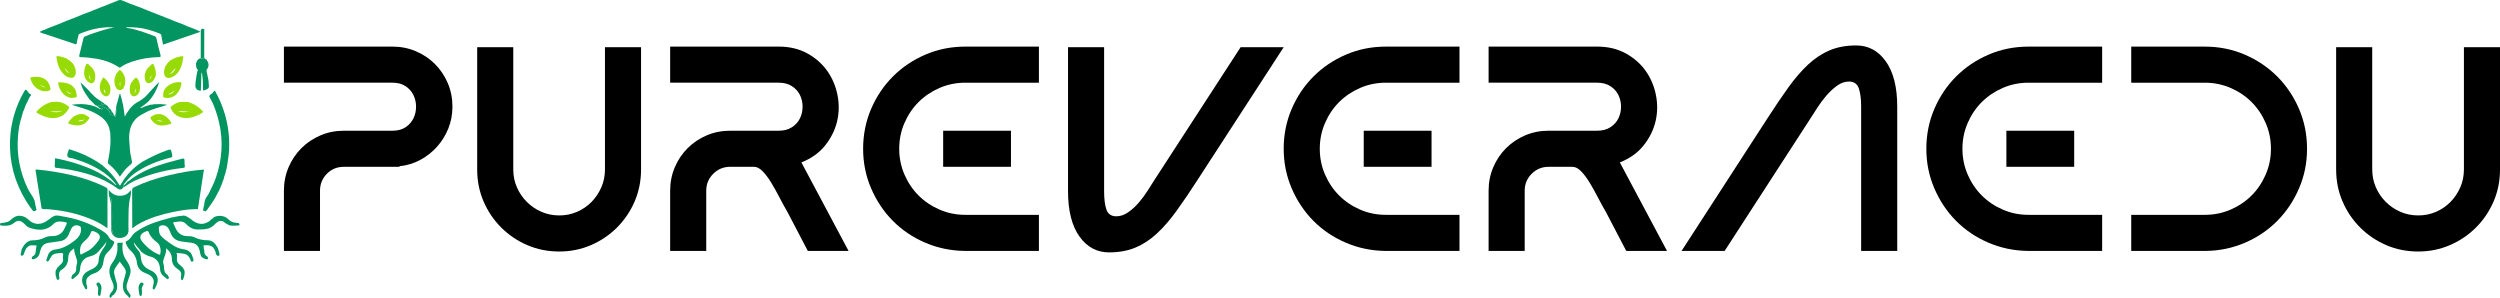 <svg xmlns="http://www.w3.org/2000/svg" id="Layer_2" data-name="Layer 2" viewBox="0 0 5440.99 648.19"><defs><style>      .cls-1 {        fill: #98db04;      }      .cls-2 {        fill: #039561;      }      .cls-3 {        fill: #093d54;      }    </style></defs><g id="Layer_1-2" data-name="Layer 1"><g><path class="cls-2" d="M458.13,478.95c1.38-2.17,4.44-2.24,5.7-4.56.34-.3.68-.6,1.01-.9,6.19-4.84,19.28-5,26.83-.24,1.93,1.21,3.9,2.5,5.46,4.12,6.19,6.44,14.1,7.82,22.47,8.07,2.75,4.37,2.43,5.05-2.8,5.45-5.29.4-10.59.44-15.88-.06-4.05-.38-6.45-4.28-10.38-4.91-5.58-6.57-13.36-6.83-19.72-.67-1.92,1.32-3.72,2.77-5.04,4.72-1.26,1.01-2.53,2.02-3.79,3.02-1.12.72-2.24,1.44-3.36,2.17-.23.07-.42.18-.59.34-1.45.21-2.76.73-3.9,1.67-8.49,2.22-17.11,2.47-25.83,2.19-7.24-.24-13.26-3.1-18.7-7.54-1.89-1.54-3.72-3.18-5.38-4.96-3.65-3.89-8.28-5.06-13.31-4.77-3.94.22-7.85,1.02-11.79,1.42-2.04.2-2.67.73-1.65,2.8,1.68,3.41,3.02,6.98,4.64,10.42,5.31,11.2,13.77,17.38,26.6,17.23,5.3-.06,10.86.45,15.61,2.92,8.95,4.65,18.45,5.93,28.28,6.06,5.9.08,10.62,2.63,14.61,6.85,2.74,2.9,4.52,6.44,6.76,9.68,1.18,5.5,4.39,10.57,3.45,16.52-5.09,2.71-6.23-1.54-8.06-4.58.64-2.38-.52-4.23-1.75-6.08-.06-1.64-.93-2.87-1.99-4.01-1.73-2.78-3.4-5.63-7.28-5.64-4.44-3.48-9.54-1.46-14.36-1.73-.94-.05-1.6.67-1.21,1.4,1.47,2.75-.02,6.08,1.82,8.71-.43,5.78.52,10.94,6.31,13.9,1.19,2.14,4.07,4.27.03,6.44-5.09-.12-9.01-2.75-12.69-5.9-2.26-4.08-2.79-8.67-3.77-13.12-2.08-9.45-7.53-15.52-17.35-16.98-6.94-1.03-13.9-1.88-20.87-2.66-12.35-1.38-21.03-7.38-25.25-19.39-1.21-3.44-2.72-6.8-4.85-9.83-3.86-5.5-10.35-7.59-16.54-5.36-2.19.79-3.87,2.16-3.9,4.57-.09,7.13.54,14.1,6.25,19.37,2.58,2.38,5.12,4.83,7.93,6.91,12.49,9.26,24.71,19.03,41.07,20.74,6.18.65,11.14,3.81,14.97,8.7,1.97,4.03,3.69,8.13,4.87,12.49.97,3.6.02,5.49-3.77,5.74-1.53-.8-1.64-2.4-2.21-3.77-2.51-6.06-5.72-11.5-12.72-13.23-5.76-1.42-11.65-1.62-17.71-2.03.9,3.8,1.19,7.3.69,10.76-.91,6.31,1.06,11.21,6.25,14.99,4.47,3.26,7.99,7.4,10.15,12.58,1.09,6.41-.34,12.43-2.9,18.24-.46,1.05-.86,2.49-2.48,2.18-1.59-.3-2.3-1.59-2.31-3.03,0-2.43.07-4.9.44-7.29.83-5.35-1.45-9.08-5.63-12.09-2.72-1.95-5.42-3.98-7.85-6.28-5.09-4.84-6.63-11.13-6.74-17.91-.15-9.43-4.77-16.38-12.47-22.45.8,7.96-2.17,14.48-4.55,21.11-1.73,4.84-2.86,9.56-.82,14.61.55,1.37.64,3,.64,4.51,0,7.08,1.17,13.59,7.79,17.77.59.37.94,1.19,1.3,1.86,1.16,2.16,2.74,4.68.45,6.66-2.29,1.98-3.66-.95-5.33-1.99-.76-.48-1.51-.99-2.26-1.49,0,0-.05.01-.05.01-.38-.37-.76-.74-1.15-1.12-5.88-4.08-8.95-9.43-9.28-16.83-.61-13.96-7.29-23.68-21.37-27.21-7.56-1.9-13.96-5.77-19.85-10.68-4.27-6.95-11.03-11.88-14.91-19.36-1.16,1.58-.3,2.43.01,3.39,2.35,7.12,8.22,11.87,12.1,17.95.8,3.37,2.15,6.72,2.32,10.12.7,14.1,7.78,23.14,20.7,28.43,6.42,2.63,11.83,7,14.74,13.71,3.42,9.73-.63,18.04-5,26.28-.48.9-1.07,1.96-2.38,1.76-1.85-.29-2.38-1.64-2.46-3.29.6-2.67,1.12-5.36,1.81-8,2.01-7.69-.38-13.77-6.57-18.55-3.43-2.65-7.37-4.28-11.37-5.79-10.38-3.9-16.79-11.38-18.03-22.26-1.27-11.16-6.2-19.83-14.43-27.14-4.76-4.22-7.64-9.78-9.85-15.77-.88-2.37-.3-3.23,1.66-4.22,4.9-2.47,8.56-6.26,11.43-10.93,4.16-6.76,10.86-10.66,17.35-14.62,19.35-11.81,40.77-18.35,62.51-24.02,1.9-.49,3.76-1.12,5.64-1.69,1.18-.2,2.37-.39,3.55-.59,2.4-.51,4.8-1.02,7.2-1.53.66-.08,1.32-.17,1.98-.25,2.2-.44,4.4-.87,6.6-1.31.23.16.42.12.57-.12,2.48,0,5,.27,7.36-.83,5.79.5,9.96,4.39,14.7,7.07.55.39,1.09.78,1.64,1.17,2.69,2.71,5.75,4.88,9.27,6.4,0,0-.01,0-.01,0,.31.2.63.4.94.6,8.69,4.1,17.26,4.1,25.7-.72,2.45-.99,4.63-2.35,6.22-4.52ZM349.61,546.7c-.01-8.03-2.18-14.67-8.11-19.31-7.69-6.02-14.52-12.58-17.89-22.04-.89-2.52-2.71-3-5.09-2.18-10.25,3.53-19.17,11.19-7.81,24.25,8.92,10.26,18.6,19.17,31.27,24.77,6.79,3,6.53,3.64,7.46-3.84.09-.76.16-1.52.17-1.64Z"></path><path class="cls-2" d="M37.62,469.85c9.74-1.16,17.92,1.86,24.95,8.73,12.32,12.04,28.02,10.35,39.25,2.19.12-.09.26-.15.39-.24,20.31-14.87,15.99-12.81,42.51-7.99,25.16,4.57,49.01,13.3,71.32,25.95,8.48,4.81,16.99,9.55,21.71,18.85,1.75,3.45,5.29,5.5,8.69,7.2,2.72,1.36,2.65,2.72,1.61,5.27-2.83,6.94-7.01,12.93-12.47,17.88-6.23,5.65-9.39,12.41-10.27,20.71-1.42,13.28-7.9,22.81-21.23,26.93-3.61,1.11-7.1,2.72-9.84,5.52-4.63,3.07-7.08,7.23-6.49,12.92.05.61.09,1.21.14,1.82-.55,3.34,1.69,6.1,1.89,9.29.12,1.86.4,3.95-1.75,4.72-2.3.82-2.71-1.54-3.39-2.83-2.5-4.72-5.51-9.15-5.89-14.87-.64-9.66,3.54-16.44,11.52-21.2,3-1.79,6.2-3.29,9.4-4.71,8.8-3.9,14.98-10.47,15.15-20.06.22-12.1,7.04-20.7,13.16-29.79,2.12-3.15,2.86-6.48,3.79-9.95-5.28,7.53-11.35,14.32-17.34,21.18-4.84,5.55-11.06,8.79-17.95,10.39-14.79,3.45-21.29,13.46-22.11,27.62-.42,7.25-3.17,12.49-9.04,16.44-1.89,1.27-3.6,2.82-5.33,4.32-.97.84-1.95,1.67-3.25,1.11-1.65-.7-1.16-2.26-1.12-3.58.09-3.39,2.04-5.8,4.62-7.51,4.43-2.94,5.85-6.96,5.67-12.07-.1-2.86.03-5.98,1.07-8.58,1.95-4.85.77-9.1-.84-13.63-2.4-6.72-4.67-13.51-4.97-21.17-7.73,4.65-12.54,11.06-12.62,19.71-.12,11.92-4.58,20.78-14.87,27-4.78,2.89-5.82,7.88-5.11,13.3.4,3.06,1.84,7.62-2.04,8.3-4.09.71-3.23-4.53-4.57-7.14-.47-.92-.63-1.99-.94-3,.33-3.88-1.02-7.9,1.01-11.62.92-1.5,1.85-3,2.77-4.49l-.06.06c.53-.2.86-.51.69-1.13.33-.35.65-.7.98-1.04,1.34-.44,2.1-1.48,2.77-2.62.31-.28.62-.56.94-.84,2.01-1.08,3.26-2.9,4.57-4.67.77-.15,1.01-.69,1.03-1.4,2.51-3.26,1.48-7,1.15-10.52-.31-3.29,2.02-7.97-.68-9.48-2.69-1.51-7.07-.12-10.69.2-5.33.47-10.46,1.48-13.62,6.53-.39.9-.78,1.8-1.17,2.7-2.68,1.24-2.55,4.32-4.11,6.32-1.1,1.4-2.03,2.77-4.04,2.06-2.2-.78-1.86-2.52-1.32-4.19,1.22-3.76,2.52-7.5,3.78-11.25,3.31-5.98,8.21-9.77,15.1-10.5,15.89-1.67,29.05-9.24,41.43-18.71,8.73-6.68,15.19-14.43,14.84-26.27-.1-3.36-1.11-5.42-4.32-6.6-6.93-2.55-12.88-.69-16.77,6.02-2.2,3.79-3.71,7.99-5.4,12.06-3.64,8.74-10.06,14.01-19.41,15.46-8.42,1.3-16.89,2.31-25.31,3.57-8.76,1.31-14.14,6.59-16.82,14.83-.66,2.03-1.29,4.08-1.68,6.17-1.16,6.07-4.15,10.72-9.9,13.34-.7.27-1.41.5-2.09.81-1.89.9-3.91,1.37-5.18-.68-1.4-2.26.15-3.89,1.85-5.29,1.37-1.13,3.18-1.71,4.08-3.4,2.15-1.74,1.75-4.29,2.09-6.61.64-4.27,1.29-8.54,1.93-12.81.13-.6-.09-.79-.67-.58-6.51-.13-13.37-2.19-18.86,3.37-.25.1-.41.28-.48.53-1.78,1.23-2.99,2.88-3.59,4.96-.8.57-1.04,1.4-1.08,2.32-.9.91-1.12,2.09-1.34,3.28-1.38,2.51-1.47,5.7-4.02,7.6-.95,0-1.9,0-2.84,0-.24-.22-.52-.32-.84-.32-1.84-2.44-.12-4.84.12-7.25.16-1.58,1.34-3.02.69-4.72,2.41-5.36,5.11-10.44,9.52-14.59,4.22-3.97,8.97-6.48,14.68-6.43,9.49.1,18.37-1.77,26.86-6.13,4.8-2.46,10.26-3.05,15.6-3.01,12.95.09,22.2-5.41,27.54-17.31,1.74-3.87,3.95-7.53,4.94-11.74-5.1-2.2-10.41-2.64-15.74-2.76-5.2-.12-9.77,1.4-13.59,5.3-15.46,15.8-33.67,14.6-52.57,8.06-4.42-1.53-7.6-5.02-10.84-8.24-8.49-8.45-14.53-8.76-23.79-1.13-7.87,6.15-17.02,5.41-26.14,4.83-2.98-.19-3.27-2.15-2.86-4.52,4.01-1.86,8.62-.93,12.66-2.67,4.49-.31,7.98-2.83,11.02-5.7,4.03-3.81,8.55-6.55,13.79-8.18ZM174.13,546.19c0-.61-.04.16,0,.92.51,7.91.63,7.97,7.4,4.17,1.86-1.04,3.75-2.06,5.69-2.95,11.8-5.42,20.07-14.82,27.41-25.02,4.8-6.67,3.11-12.75-3.96-16.98-2.2-1.32-4.67-2.23-7.08-3.15-2.63-1-4.66-.58-5.68,2.53-2.61,7.95-7.73,14.01-14.2,19.22-6.23,5.03-9.72,11.66-9.58,21.26Z"></path><path class="cls-2" d="M241.24,637.41c6.84-6.36,7.54-13.76,4.04-22.08-2.18-5.19-4.67-10.27-6.04-15.78-2.24-8.99-1.39-17.53,3.71-25.45.5-.77.95-1.57,1.51-2.29,9.16-11.82,12.38-25.27,10.85-39.95-.28-2.7.02-3.84,3.14-3.52,2.8.29,5.69-.19,8.7-.33-1.75,13.99-.5,27.3,8.24,39.07,2.08,2.8,3.72,5.94,5.32,9.05,3.88,7.52,4.72,15.26,1.69,23.38-2.23,5.98-4.19,12.07-6.05,18.18-1.94,6.37-1,12.29,3.2,17.65,1.67,2.13,2.97,4.55,4.45,6.84,0,1.06.11,2.15-.05,3.19-.16,1.06-.61,2.19-1.7,2.55-1.35.45-1.71-.89-2.34-1.67-.58-.71-1.02-1.59-1.72-2.13-12.74-9.76-11.96-22.59-8.27-36.1,1-3.67,1.91-7.39,3.11-10.99,1.69-5.05.84-9.6-2.22-13.83-3.21-4.43-6.44-8.84-10.09-13.85-3.98,5.9-8.58,10.89-11.39,17.11-1.43,3.17-1.33,6.55-.52,9.88,1.08,4.44,1.95,8.96,3.45,13.26,4.08,11.66,4.51,22.61-4.98,32.1l-.11.08c-2.08.52-3.18,2.28-4.15,3.84-2.39,3.83-3.78,3.17-4.85-.73.14-2.62,1.45-4.79,2.69-6.98.25-.08.37-.25.37-.51Z"></path><path class="cls-2" d="M213.18,637.9c.17-2.59.36-5.17.5-7.76.17-3.09-.05-6-2.4-8.49-1.71-1.81-2.42-3.98.12-5.88,2.53-1.88,4.43-1.06,6.17,1.27,2.91,3.91,3.76,8.23,3,12.96-.51,3.16-1,6.32-1.54,9.47-.32,1.85.07,4.46-2.71,4.49-2.93.03-2.85-2.65-3.22-4.71-.08-.44-.01-.91-.01-1.37.03,0,.06,0,.09,0Z"></path><path class="cls-2" d="M307.45,643.73c-2.12.72-3.73.26-3.97-2.18-.52-5.29-2.16-10.43-1.93-15.81.15-3.48,1.43-6.44,3.51-9.19,1.84-2.43,3.69-2.02,5.89-.6,2.39,1.54,1.82,3.24.44,4.96-2.67,3.33-3.25,7.09-2.52,11.17-.54,3.88,1.28,8.04-1.43,11.65Z"></path><path class="cls-2" d="M255.69,144.47c-.3-.19-.6-.38-.91-.57-18.56-11.34-39.11-16.04-60.45-18.13,0,0,.1.04.1.04-.22-.5-.57-.53-1.01-.31-1.24-.1-2.49-.19-3.73-.29-4.42-.28-8.83-.76-13.25-.77-3.58,0-4.71-.97-3.72-4.74,3.21-12.24,6.17-24.55,9.06-36.88.51-2.16,1.84-2.92,3.56-3.65,11.95-5.03,24.26-9.04,36.61-12.92,8.8-2.77,17.77-4.84,26.8-6.68-26.36-1.73-51.27,3.98-75.4,14-2.15.89-2.5,2.38-2.89,4.18-1.12,5.21-2.54,10.37-3.33,15.63-.51,3.41-1.71,3.26-4.45,2.33-20.35-6.89-40.78-13.52-61.11-20.46-4.96-1.69-10.23-2.69-14.86-5.47,1.16-2.19,3.84-1.55,4.98-3.31,0,0-.03.03-.03.03,4.84-1.16,9.26-3.34,13.69-5.51.29-.08.57-.17.86-.25,13.93-4.94,27.53-10.73,41.15-16.44,0,0,.08-.02.08-.02.34-.1.68-.19,1.02-.29.3-.17.6-.33.9-.5,10.01-3.53,19.93-7.33,29.56-11.82.27.11.48.04.64-.2,14.03-4.97,27.82-10.58,41.54-16.34.51-.13,1.03-.27,1.54-.4,11.95-4.77,23.91-9.54,35.86-14.3,0,0-.04.02-.04.02,1.18-.15,2.37-.29,3.55-.44.86.15,1.72.3,2.57.45,12.11,5.3,24.45,10.04,36.92,14.42.23.23.49.29.8.19,7.01,2.86,14,5.79,21.05,8.57,14.4,5.7,28.83,11.32,43.24,16.97.16.24.38.31.65.19,10.6,4.7,21.45,8.8,32.36,12.73.26.16.51.32.77.48,11.51,5.51,24.12,8.52,36.08,15.18-27.74,9.52-54.49,18.69-81.57,27.98-1.31-6.91-2.71-13.32-3.67-19.79-.34-2.32-1.2-3.24-3.3-4.14-8.29-3.53-16.81-6.28-25.47-8.73-15.61-4.42-31.53-5.39-47.69-5.31.18,1.14.64,1.43,1.31,1.52,21.01,2.86,40.57,10.56,60.25,17.91,2.33.87,3.53,2.15,4.12,4.77,2.76,12.17,5.62,24.34,8.93,36.37,1.14,4.13-.24,4.37-3.63,4.5-18.49.69-36.76,2.84-54.39,8.85-2.95.5-5.76,1.41-8.39,2.85-.3-.11-.54-.03-.7.24-7.35,2.55-14.3,5.84-20.4,10.75-.85.04-1.69.07-2.54.11-.69-.96-1.59-1.63-2.73-1.96l-.93-.62Z"></path><path class="cls-2" d="M79.65,368.9c26.28,2.45,52.3,6.55,77.94,12.76,25.38,6.14,50.02,14.46,73.36,26.36,1.75.89,3.02,1.6,3.01,3.91-.07,28.05-.04,56.11-.04,84.84-8.42-5.68-16.42-10.86-25.07-14.94-28.26-13.34-58.02-21.26-88.99-24.92-8.34-.99-16.69-1.98-25.09-1.77-3.13.08-4.18-1.13-4.62-4-2.5-16.13-5.14-32.24-7.71-48.36-1.42-8.89-2.83-17.78-4.17-26.68-.36-2.37-1.22-4.73-.52-7.18.63,0,1.27-.01,1.9-.02Z"></path><path class="cls-2" d="M421.66,455.26c-15.46.42-30.61,3.2-45.7,6.27-24,4.89-47.32,11.92-69.2,23.13-6.5,3.33-12.68,7.22-18.41,11.85-1.28-1-.52-2.3-.53-3.38-.08-26.42,0-52.84-.25-79.26-.03-3.59,1.34-5.07,4.24-6.46,23.62-11.28,48.34-19.38,73.73-25.5,25.65-6.18,51.56-10.96,77.94-12.82,0,0-.02-.02-.02-.02.11.56.22,1.13.34,1.69-.04.33-.08.65-.12.98-.22.72-.55,1.43-.66,2.17-4.12,27.04-8.22,54.08-12.33,81.11l.04-.04c-.58.05-1.17.1-1.75.15-2.44.04-4.88.08-7.32.12Z"></path><path class="cls-2" d="M310.76,214.92c.32-.23.65-.47.97-.7,5.74-4.1,10.18-9.49,14.72-14.79,0,0-.03.03-.03.03,4.85-5.24,9.71-10.49,14.56-15.73,0,0,0,0,0,0,1.68-1.57,3.37-3.15,5.68-5.3-5.05,16.16-12.27,30.05-23.12,41.94-5.61,5.28-11.86,9.76-19.07,14.78,5.11-.2,8.41-2.29,11.86-3.92,2.1-.63,4.2-1.27,6.3-1.9,1.87-.52,3.75-1.04,5.62-1.55,1.84-.1,3.74.22,5.45-.8,8.24-.32,16.48-.92,24.69.37.92.08,1.83.15,2.75.23.81.09,1.63.18,2.44.27-5.02,2.58-10.53,3.74-15.87,5.36-12.52,3.8-25.08,7.43-36.28,14.51,0,0,.03-.03.03-.03-7.98,4-15.31,8.79-20.2,16.55,0,0,.03-.03.03-.03-.58.68-1.26,1.3-1.72,2.05-9.94,16.14-9.13,33.83-7.39,51.65.09,1.11.17,2.21.26,3.32.47,9.34,2,18.51,4.25,27.57.11.6.21,1.19.32,1.79,1.08,3.57-.56,5.79-3.34,7.9-3.01,2.29-5.64,5.09-8.38,7.73-5.58,5.37-9.65,12-14.4,18.22-6.62-10.67-14.61-19.6-24.07-27.16-1.97-1.57-2.56-2.99-2.07-5.36,1.14-5.51,2.26-11.04,3.06-16.61,1.8-12.65,3.5-25.33,2.4-38.17-.05-1.13-.1-2.27-.14-3.4.3-3.88-.47-7.6-1.69-11.25.16-.26.12-.49-.13-.67-.51-4.14-2.12-7.88-4.09-11.5-6.97-12.88-18.86-19.89-31.34-26.12-14.62-7.29-30.63-10.61-45.95-15.91.25-.21.49-.42.74-.63,3.17-.27,6.35-.55,9.52-.82,13.49-1.14,26.64.48,39.48,4.75,4.62,1.59,8.33,5.13,13.24,6.08,1.55,1.76,2.28.14,3.09-.8.42-.48.44-1.23-.24-1.49-1.5-.56-2.94-.57-3.87,1.08-2.23-1.48-4.48-2.92-6.26-4.97,1.48-3.38,4.44-3.31,6.63-1.71,4.91,3.59,11.97,3.71,15.37,9.66.31.55,1.27.82,1.98,1.03,1.48.43,1.6,1.52,1.74,2.81q.89,8.4,8.99,7.38c.3-.04.61,0,.91,0,.36.37.72.74,1.08,1.11.07,1-.12,2.19,1.32,2.38.99.13,1.73-.46,2.04-1.33.48-1.34.55-2.64-1.28-3.08.05-.61.1-1.21.14-1.82,3-3.47.83-7.56,1.35-11.32-.01-1.12-.03-2.24-.04-3.36.1-.81.2-1.62.31-2.43,2.45-8.94,4.89-17.88,7.34-26.82.33.07.66.14.99.21.24.51.48,1.02.72,1.54.12.68.24,1.36.37,2.04,1.06,3.65,2.13,7.31,3.19,10.96-.12.29-.07.54.14.77.1,2.35.66,4.59,1.65,6.72.08.51.16,1.02.24,1.53,1.32,8.7,2.88,17.37,3.82,26.22,3.21-6.88,8-12.57,11.99-18.75.23-.25.47-.49.7-.74.72-.71,1.44-1.42,2.17-2.13.25-.05.39-.21.41-.47,1.31-1.31,2.62-2.62,3.92-3.93l-.19-.16s.17.18.17.18c2.02-.95,3.77-2.26,5.26-3.92.36-.2.72-.4,1.08-.59,4.72-2.59,9.52-5.06,13.68-8.54Z"></path><path class="cls-2" d="M310.74,351.63c16.5-9.26,33.44-17.54,51.29-23.92,10.05-3.59,10.01-3.72,12.17,6.84,1.51,7.37,1.49,7.31-5.49,9.11-25.25,6.54-49.27,16.06-71.12,30.48-8.54,5.63-16.29,12.29-22.7,20.36-2.14,3.13-5.6,5.37-6.36,9.43.33.92.66,1.84.99,2.75-4.85,6.69-8.46,7.52-15.18,2.6-34.41-25.18-74.21-35.49-115.38-42.09-1.34-.21-2.73-.12-4.1-.17-3.9-.58-7.79-1.54-11.69-1.63-3.67-.08-4.25-1.65-4.02-4.78.37-4.86.4-9.74.58-14.61.39-.6.78-1.2,1.17-1.8.56.23,1.09.56,1.67.67,23.35,4.55,46.17,11.01,68.25,19.88,11.45,4.6,22.56,9.98,33.09,16.47,10.31,6.36,19.9,13.67,28.79,22.15.39-1.42-.3-2.06-.85-2.79-6.59-8.65-14.26-16.22-22.96-22.72-21.19-15.83-45.26-25.52-70.34-33.17-4.06-1.24-10.28-.27-11.7-4.84-1.31-4.21,1.31-9.17,2.74-13.67.14-.43.44-.8.67-1.19.53,0,1.06.01,1.59.02,6.42,2.23,12.91,4.29,19.25,6.73,18.63,7.17,36.17,16.4,52.25,28.29l.25-.19s-.27.16-.27.16c.52.55.97,1.17,1.55,1.63,13.75,11.09,25.02,24.29,33.94,39.52.64,1.09,1.17,2.56,2.67,2.66,1.04-1.78,2.02-3.49,3.03-5.18,8.46-14.1,19.16-26.28,31.76-36.82l-.21-.17s.19.2.19.2c1.12-.36,1.94-1.11,2.55-2.09h-.01c1.49-.56,2.77-1.42,3.75-2.69,0,0-.04.03-.04.03.35-.3.7-.6,1.05-.9,0,0-.06.06-.06.06,1.18-.22,2.13-.83,2.86-1.78l-.2-.15s.18.18.18.18c.97-.65,1.93-1.3,2.9-1.95.5-.31,1.01-.63,1.51-.94Z"></path><path class="cls-2" d="M77.01,445.94c.61,2.82,1.27,5.62,1.79,8.45.24,1.3,1.79,3.29-.69,3.71-2.19.37-4.31,3.4-6.86.09-5.12-6.67-9.97-13.52-14.38-20.66-25.03-40.48-36.77-84.57-35.01-132.09,1.43-38.37,11.99-74.19,31.35-107.42,2.1-3.61,3.37-3.68,5.74-.37,2.29,3.19,4.76,6.34,8.38,8.24.1.48.19.96.29,1.44-3.41,3.79-5.51,8.33-7.44,12.97-.3.62-.6,1.23-.91,1.85-2.52,4-4.21,8.37-5.66,12.84-.25.74-.51,1.48-.76,2.22-2.48,4.84-4.03,9.99-5.2,15.27-.22.2-.28.44-.17.72-4.85,14.16-7.23,28.81-8.38,43.68-3.11,40.11,4.18,78.16,21.78,114.43,5.3,10.93,14.81,19.89,15.81,32.87.1.58.21,1.16.31,1.74Z"></path><path class="cls-2" d="M488.99,381.79c-.73,1.88-1.62,3.73-1.47,5.83-.87.89-.94,2.08-1.16,3.21-.24.75-.47,1.51-.71,2.26-.97,1.27-1.44,2.72-1.62,4.28,0,0-.01.04-.01.04-.86,2.12-1.72,4.25-2.58,6.37-3.16,8.55-7.62,16.47-11.92,24.47-1.07,1.89-2.14,3.77-3.21,5.66-.6.93-1.19,1.86-1.79,2.79-2.03,3.1-4.07,6.2-6.1,9.29l-.04.08c-1.57,1.56-2.85,3.32-3.83,5.31,0,0,.03-.03.03-.03-1.03.64-1.59,1.6-1.9,2.74,0,0,.05-.05.05-.05-.27.36-.55.71-.82,1.07-.29.38-.57.75-.86,1.13-1,1.13-1.99,2.26-2.99,3.4-.28-.04-.52.03-.74.22-1.27-.18-2.25-1.38-3.67-1.01-.49-.06-.98-.12-1.47-.18-.81-2.48,1.03-4.71.68-7.15,1.2-2.34,1.32-4.93,1.68-7.45.78-5.53,1.58-10.89,5.22-15.62,3.77-4.91,6.51-10.55,9-16.26,9.09-17.09,15.03-35.27,19-54.16,8.71-41.48,4.65-81.91-9.89-121.49-.21-.57-.52-1.09-.79-1.64-2.42-7.71-6.21-14.8-10.06-21.84-1.67-3.05-2.11-5.37,1.21-7.36,0,0,.08-.04.08-.04,2.58-1.41,5.04-3.33,6.28-5.79,2.17-4.31,3.27-2.04,4.58.27,7.22,12.77,12.96,26.18,17.6,40.1,10.62,31.86,14.31,64.49,10.83,97.86-1.06,10.12-3.06,20.14-4.63,30.2-1.24,2.13-1.59,4.5-1.88,6.88,0,0,.06-.02.06-.02-.71,2.21-1.43,4.42-2.15,6.63Z"></path><path class="cls-1" d="M110.19,222.36c.52-.08,1.04-.17,1.56-.25,1.52-.06,3.05,0,4.55-.21,12.33-1.71,23.13,1.78,32.68,9.57,1.01.82,2.29,1.25,1.35,3.18-5.74,11.89-14.57,19.61-27.94,21.75-14.73,2.36-27.49-2.87-40.07-9.55-4.21-2.24-3.37-3.69-.74-6.44,8.06-8.42,17.54-14.46,28.61-18.04ZM108.58,242.7c9.98,2.06,18.59,2.59,26.84-1.67-8.47,2.32-17.17,1.02-26.84,1.67Z"></path><path class="cls-1" d="M389.69,222.31c.29.13.56.08.79-.14,6.11-.44,12.22-.61,18.33-.07.32.04.64.09.96.13,13.11,3.76,23.81,11.19,32.98,21.41-7.05,5.35-14.84,8.67-22.98,11.19-18.11,5.61-39.96.81-48.07-19.34-.9-2.24-.42-2.74.91-3.82,5.13-4.16,10.76-7.38,17.08-9.36ZM386.95,241.74c9.09,3.17,14,3.29,25.5.69-9.17,1-17.31-.82-25.5-.69Z"></path><path class="cls-2" d="M427.3,146.99c-.57-4.01-1.43-8.06.3-11.99,1.83-4.14,4.42-7.49,9.28-8.28,3.34,1.72,7.2.45,10.6,1.86,0,0-.03-.03-.03-.03-.36,2.72.84,3.97,3.56,3.8,3.77,5.78,3.96,12.58-.12,17.79-1.57,2-1.65,3.52-1.13,5.73,1.45,6.19,2.66,12.45,3.97,18.68.05.61.1,1.21.15,1.82.23,3.63.35,7.28.74,10.89.3,2.75-.61,4.76-2.97,6.08-3,1.69-5.94,3.59-9.59,3.54-.09-1.94-.18-3.89-.27-5.83.36-11.26-.73-22.41-2.49-33.54-.7,1.15-.97,2.29-1.01,3.45-.37,11.14-.66,22.29-1.09,33.43-.04,1.02,1.1,2.98-1.5,2.94-6.12-.09-10.76-4.94-10.56-11.02.28-8.57,1.79-16.98,3.12-25.41,0,0-.02.04-.02.04.13-.34.26-.67.39-1.01.17-1.12.34-2.25.51-3.37.78-2.04,2.57-4.08-.02-6.1-.6-1.15-1.19-2.31-1.79-3.46Z"></path><path class="cls-1" d="M164.79,152.08c0,3.05-.01,6.11-.02,9.16-3.39,8.85-7.02,9.13-15.38,7.15-3.51-.83-6.61-3-9.36-5.52-11.25-10.31-15.29-23.82-17.13-38.33-.33-2.57,1.09-2.6,3.07-2.4,6.25.64,12.12,2.65,17.98,4.71,5.76,3.53,11.36,7.24,15.5,12.74,2.48,3.86,3.92,8.17,5.34,12.49ZM141.23,147.78c-.23-.01-.55-.8-.67.08.25-.07.5-.13.76-.2.73,6.21,5.09,9.54,9.73,12.64-3.12-4.3-7.11-7.89-9.81-12.53Z"></path><path class="cls-1" d="M397.83,121.99c.38.42.76.83,1.14,1.25-1.15,5.51-1.22,11.2-2.98,16.61-3.78,11.61-9.19,22.04-20.81,27.63-11.57,5.56-18.98.32-18.06-12.38.69-9.48,5.64-16.5,12.26-22.7,0,0,.04-.02.04-.02.57.02.94-.22,1.01-.82,0,0,0,.02,0,.02,8.4-5.29,17.53-8.51,27.4-9.59ZM381.77,150.14c-.51-.37-1.13-.68-1.62-.15-3.3,3.6-6.55,7.24-10.71,11.85,6.67-2.59,9.37-7.27,12.28-11.74.02-.27.1-.56.06-.82-.04-.25.69-1.2-.36-.6-.43.24-.18,1.06.35,1.46Z"></path><path class="cls-1" d="M103.33,198.29c-.56.05-1.11.1-1.67.15-2.14.02-4.28.04-6.42.07-.86-.08-1.72-.15-2.58-.23-.55-.24-1.09-.55-1.66-.72-12.77-3.87-20.34-12.75-24.5-25.09-1.09-3.24-.38-4.13,2.99-4.59,4.27-.58,8.51-.78,12.78-.58,13.1.6,23.47,8.76,26.49,20.72,1.95,7.74,1.63,8.34-5.42,10.28ZM87.04,184.51c3.27,2.92,6.7,5.52,11.82,5.44-4.25-1.96-8.03-3.7-11.82-5.44Z"></path><path class="cls-1" d="M355.63,200.24c.24-.15.29-.35.14-.6.8-1.62,1.52-3.3,2.43-4.86,6.04-10.43,22.25-17.67,34.8-15.78,2.45.37,2,1.69,1.78,3.21-.83,5.79-2.57,11.3-5.7,16.25-6.44,10.17-15.28,15.89-27.8,14.6-6.07-.63-6.64-1.26-6.01-7.36.19-1.81.25-3.64.37-5.46ZM366.32,205.23c6.63.46,10.72-3.45,14.22-8.35-4.39,3.38-9.14,6.16-14.22,8.35Z"></path><path class="cls-2" d="M248.19,250.66c-.3,0-.61-.03-.91,0q-8.08,1.02-8.99-7.38c-.14-1.29-.26-2.38-1.74-2.81-.71-.21-1.67-.48-1.98-1.03-3.4-5.95-10.47-6.08-15.37-9.66-2.19-1.6-5.15-1.67-6.63,1.71-1.59-.49-2.54-2.36-4.49-2.08-4.58-4.57-9.17-9.13-13.75-13.7,0,0,.02.03.02.03-5.8-7.83-11.25-15.88-15.21-24.85-.21-.56-.42-1.12-.63-1.67-1.14-3.45-2.29-6.9-3.43-10.36,6.59,6.26,12.54,12.87,19.05,18.94.23.24.46.48.69.72,1.86,2.77,4.14,5.16,6.74,7.25l-.02-.02c5.19,6.83,12.71,10.69,19.54,15.44-2.28,1.91-.74,3.94.16,5.61.91,1.69,2.6.54,4.01.23,1.01-.22,2.06-.21,3.1-.29,4.06,1.64,6.55,5.07,9.29,8.21-.79.22-1.9.2-1.6,1.46.1.4.78.92,1.21.94.97.05.93-.88,1.1-1.55,2.2,1.71,3.52,4.09,4.93,6.41-.82.47-1.74,1.22-.96,2.03.64.67,1.14-.41,1.5-1.01,1.93,2.19,3.35,4.69,4.38,7.42Z"></path><path class="cls-1" d="M252.59,161.94c.15-.35.3-.69.44-1.04,1.72-2.24,3.5-4.43,5.15-6.73,1.8-2.5,3.52-2.26,5.36-.1.67.78,1.41,1.5,2.12,2.25v-.02c.18,1.23.96,2.05,1.9,2.76.22,1.09.53,2.12,1.64,2.67.43,1.67.82,3.36,2.02,4.7-.1.3-.04.56.19.78,1.71,6.11,1.56,12.22.03,18.34-.26.24-.32.52-.2.84-1.25,1.59-2.09,3.35-2.15,5.41-.2.34-.4.68-.61,1.02-1.29.06-2.31.55-2.83,1.81l.04-.03c-2.95,2.13-5.99,2.13-9.09.35-.85-.66-1.71-1.32-2.56-1.97-.33-.44-.67-.87-1-1.31-5.3-9.83-5.37-19.74-.46-29.73ZM261.75,178.04c-1.4,3.67-1.99,6.84,0,10.08v-10.08Z"></path><path class="cls-1" d="M160.44,253.62c6.75-4.14,13.76-6.93,21.91-4.81,4.54,1.18,8.12,3.97,11.86,6.54.59,1.11.38,2.2-.11,3.27-1.46.72-2.04,2.21-2.93,3.42-4.68,6.39-10.95,9.95-18.82,10.73-6.96.69-13.59-.64-20.25-2.62-4.03-1.2-4.43-2.78-1.98-5.78,0,0,.09-.14.09-.14.65-.82,1.29-1.64,1.94-2.46,1.17-.7,1.99-1.7,2.55-2.92.34-.35.67-.7,1.01-1.05,1.58-1.4,3.16-2.8,4.74-4.19ZM169.45,263.55c6.57,1.07,10.66.04,14.83-3.6-4.96,1.64-9.53,1.12-14.83,3.6Z"></path><path class="cls-1" d="M338.94,165.13c-1.97,4.6-3.69,9.28-7.71,12.7-7.02,5.96-13.96,3.68-15.72-5.47-1.82-9.45.69-17.85,7-25.04,2.3-2.62,5.01-4.89,7.54-7.31,1.98-1.9,3.2-1.35,4.42,1.02,3.35,6.52,4.75,13.43,4.83,20.69-.12,1.14-.24,2.27-.36,3.41ZM325.92,173.19c2.41-2.87,3.62-6.19,3.71-9.91-.97,3.41-3.75,6.11-3.71,9.91Z"></path><path class="cls-1" d="M223.82,169.16c.49-.22.98-.44,1.48-.66,2.84,2.08,5.45,4.43,7.6,7.21,6.4,8.27,9.66,17.23,5.82,27.66-2.42,6.58-8.23,8.36-13.75,4.01-4.94-3.88-7.22-9.23-7.8-15.41-.79-8.5,2.96-15.64,6.66-22.82ZM229.88,202.47c-.91-2.87-1.48-5.68-3.81-8.28.22,3.57-.37,6.9,3.81,8.28Z"></path><path class="cls-2" d="M238.42,429.44c-1.66-4.93-2.04-9.97-1.8-16.31,6.68,8.5,14.26,12.96,24.28,12.94,9.83-.02,17.77-3.34,23.7-12.43.96,6.09.04,11.31-1.22,16.3-4.11,16.18-3.55,32.65-3.71,49.08-.06,6.71-.44,13.45.03,20.13,1,14.04-9.73,18.6-19.05,18.77-4.9.09-9.69-1.03-13.24-4.98-2.76-5.91-3.98-11.97-3.78-18.64.43-14.3.16-28.63.1-42.94,0-1.63.94-3.85-1.78-4.5-.06-.71-.12-1.43-.18-2.14.27-1.62.23-3.22,1.06-4.83,1.46-2.85-1.4-9.19-4.41-10.46Z"></path><path class="cls-2" d="M269.52,406.68c-.33-.92-.66-1.84-.99-2.75,3.42-2.16,6.45-4.73,8.44-8.33,4.01-1.32,6.68-4.59,9.99-6.93,23.09-16.33,48.94-26.53,75.86-34.3,11.11-3.21,22.36-5.88,33.52-8.92,3.53-.96,5.34-.57,5.18,3.76-.16,4.1.31,8.23.72,12.33.26,2.66-.45,3.56-3.33,3.88-32.9,3.64-64.87,11.11-95.62,23.52-10.5,4.24-20.53,9.33-29.75,15.94-1.2.86-2.26,2.13-4.02,1.8Z"></path><path class="cls-2" d="M241.95,446.87c2.72.64,1.77,2.87,1.78,4.5.07,14.32.34,28.64-.1,42.94-.2,6.66,1.02,12.73,3.78,18.64-4.26-3.13-5.17-7.73-5.21-12.54-.15-17.85-.18-35.69-.25-53.54Z"></path><path class="cls-2" d="M238.42,429.44c3.01,1.27,5.87,7.61,4.41,10.46-.82,1.6-.79,3.2-1.06,4.83-1.12-5.09-2.24-10.19-3.36-15.28Z"></path><path class="cls-2" d="M251.49,247.91c.15-3.81.14-7.64,1.35-11.32-.52,3.77,1.66,7.85-1.35,11.32Z"></path><path class="cls-2" d="M219.84,237.69c-.34-.4-.68-.81-1.02-1.21.93-1.65,2.37-1.64,3.87-1.08.68.26.66,1.01.24,1.49-.82.94-1.55,2.57-3.09.8Z"></path><path class="cls-2" d="M249.27,251.77c1.36,0,2.02-.71,2.08-2.04,1.83.44,1.76,1.74,1.28,3.08-.31.87-1.05,1.46-2.04,1.33-1.44-.19-1.25-1.38-1.32-2.38Z"></path><path class="cls-2" d="M447.47,128.59c-3.39-1.41-7.26-.14-10.6-1.86.04-19.67.1-39.34.1-59.01,0-4.18,2.69-6.18,6.52-4.72,1.89.72,1.1,2.28,1.1,3.5.02,18.76.05,37.53-.11,56.29-.02,2.69.46,4.65,2.98,5.81Z"></path><path class="cls-3" d="M451,132.36c-2.72.17-3.92-1.08-3.56-3.8,1.69.8,2.82,2.11,3.56,3.8Z"></path><path class="cls-1" d="M368.59,260.68c.13.27.22.57.4.81,5.64,7.51,5.65,7.57-3.49,9.79-9.82,2.39-19.5,3.38-28.55-2.78-3.91-2.65-6.44-6.38-9.05-10.14-1.56-2.25-.09-3.23,1.42-4.4,11.75-9.17,26.37-7.44,36.99,4.41.7.78,1.48,1.49,2.22,2.24,0,0,.06.07.06.07ZM354.39,263.63c-4.37-1.51-8.42-1.45-13.35-1.88,4.63,3,8.68,2.91,13.35,1.88Z"></path><path class="cls-2" d="M221.07,221.22c2.54,1.69,5.24,3.18,7.27,5.54-1.04.09-2.09.07-3.1.29-1.4.31-3.09,1.47-4.01-.23-.9-1.66-2.43-3.69-.16-5.61Z"></path><path class="cls-2" d="M237.62,234.96c.24.28.48.57.72.85-.18.67-.14,1.6-1.1,1.55-.44-.02-1.11-.54-1.21-.94-.3-1.26.8-1.24,1.6-1.46Z"></path><path class="cls-2" d="M243.27,242.22c.18.34.36.68.54,1.02-.36.59-.86,1.67-1.5,1.01-.78-.81.14-1.56.96-2.03Z"></path><path class="cls-1" d="M192.37,139.8c2.97,3.44,6.79,6.02,9.53,9.75,5.37,7.28,6.51,15.31,4.62,23.87-1.8,8.15-7.63,10.23-14.23,5.04-8.85-6.96-10.1-16.56-8.61-26.86.5-3.45,1.88-6.71,3.19-9.98,1.21-3.03,2.88-3.56,5.5-1.83,0,0,.02.01.02.01ZM197.03,173.77l.13-.02-.17-.05c-.16-4.61-2.34-8.54-4.14-12.6,1.46,4.21.66,9.17,4.18,12.67Z"></path><path class="cls-1" d="M282.35,193.87c-.29-9.95,4.77-17.31,11.64-23.76,1.14-1.07,2.33-1.87,3.91-.3,6.83,6.82,9.18,23.6,4.43,32.25-3.09,5.62-7.97,8.36-12.94,7.26-3.56-.79-6.5-5.49-7.02-11.35-.12-1.36-.02-2.74-.02-4.12ZM295.64,192.47c-.45,3.44-2.2,6.5-3.25,10.5,3.73-3.22,3.79-6.77,3.25-10.5Z"></path><path class="cls-1" d="M164.82,196.64c.75,3.72,1.35,7.49,2.3,11.16.76,2.93-.85,3.82-3.12,4.33-3.89.88-7.84,1.15-11.82.81-14.62-4.66-21.9-15.49-25.26-29.76-.76-3.24-.12-4.33,3.32-4.13,6.1.34,12.13.91,17.95,2.86,7.64,2.54,12.9,7.78,16.63,14.73ZM143.81,198.26l-.13.03.17.05c3.51,3.55,7.52,6.17,11.79,6.47-3.36-2.06-7.36-4.75-11.83-6.54Z"></path></g><g><path d="M617.92,415c0-18.15,3.38-35.16,10.14-50.99,6.75-15.84,16.04-29.66,27.87-41.49s25.65-21.11,41.49-27.87c15.84-6.75,32.83-10.14,50.99-10.14h105.79c11.4,0,20.9-2.53,28.51-7.6,7.6-5.07,13.3-11.5,17.1-19.32,3.8-7.81,5.7-16.25,5.7-25.34s-1.9-17.52-5.7-25.34c-3.8-7.81-9.5-14.25-17.1-19.32-7.6-5.07-17.1-7.6-28.51-7.6h-236.28v-78.55h236.28c18.15,0,35.16,3.39,50.99,10.14,15.84,6.76,29.66,16.05,41.49,27.87,11.82,11.83,21.11,25.65,27.87,41.49,6.75,15.84,10.14,32.84,10.14,50.99,0,16.9-2.96,32.73-8.87,47.51-5.92,14.79-14.04,27.98-24.39,39.59-10.35,11.62-22.49,21.22-36.42,28.82-13.94,7.6-29.14,12.25-45.61,13.94v1.27h-120.99c-14.79,0-27.14,5.07-37.06,15.2-9.93,10.14-14.89,22.39-14.89,36.74v131.12h-78.55v-131.12Z"></path><path d="M1217.16,547.39c-24.92,0-48.14-4.64-69.68-13.94-21.54-9.28-40.44-22.06-56.69-38.32-16.26-16.25-29.04-35.16-38.32-56.69-9.29-21.54-13.94-44.76-13.94-69.68V102.71h78.55v266.05c0,13.94,2.63,26.92,7.92,38.96,5.28,12.04,12.45,22.6,21.54,31.67,9.08,9.09,19.64,16.26,31.67,21.54,12.04,5.29,25.02,7.92,38.96,7.92s26.92-2.63,38.96-7.92c12.04-5.28,22.49-12.45,31.36-21.54,8.87-9.08,15.94-19.64,21.22-31.67,5.28-12.04,7.92-25.02,7.92-38.96V102.71h78.55v266.05c0,24.92-4.65,48.14-13.94,69.68-9.29,21.54-22.07,40.44-38.32,56.69s-35.16,29.04-56.69,38.32c-21.54,9.29-44.56,13.94-69.05,13.94Z"></path><path d="M1744.19,353.55l102.62,192.57h-88.68l-43.71-83.62c-5.92-10.13-11.94-21.11-18.05-32.94-6.13-11.82-12.14-22.59-18.05-32.31-5.92-9.71-12.04-17.84-18.37-24.39-6.33-6.54-12.67-9.82-19-9.82h-51.94c-14.36,0-26.6,5.07-36.74,15.2s-15.2,22.39-15.2,36.74v131.12h-78.55v-131.12c0-18.15,3.38-35.16,10.14-50.99,6.75-15.84,16.04-29.66,27.87-41.49s25.65-21.11,41.49-27.87c15.84-6.75,32.83-10.14,50.99-10.14h105.79c11.4,0,21-2.53,28.82-7.6,7.81-5.07,13.62-11.5,17.42-19.32,3.8-7.81,5.7-16.25,5.7-25.34s-1.9-17.52-5.7-25.34c-3.8-7.81-9.61-14.25-17.42-19.32-7.82-5.07-17.42-7.6-28.82-7.6h-236.28v-78.55h236.28c23.65,0,44.44,4.97,62.4,14.89,17.94,9.93,32.4,22.71,43.39,38.32,10.98,15.63,18.37,33.16,22.17,52.58,3.8,19.43,3.48,38.43-.95,57.01-4.43,18.59-12.99,35.9-25.65,51.94-12.67,16.05-29.99,28.5-51.94,37.37Z"></path><path d="M2099.56,546.12c-30.41-.42-59.13-6.43-86.15-18.05-27.03-11.61-50.47-27.45-70.31-47.51-19.85-20.05-35.58-43.6-47.19-70.63-11.62-27.02-17.42-55.74-17.42-86.15s5.8-59.75,17.42-86.78c11.61-27.02,27.45-50.57,47.51-70.63,20.05-20.05,43.6-35.89,70.63-47.51,27.02-11.61,55.95-17.42,86.78-17.42h160.26v78.55h-160.26c-19.85,0-38.54,3.8-56.06,11.4-17.53,7.6-32.73,17.85-45.61,30.72-12.89,12.89-23.12,28.09-30.72,45.61-7.6,17.53-11.4,36.22-11.4,56.06s3.8,38.54,11.4,56.06c7.6,17.53,17.84,32.73,30.72,45.61,12.88,12.89,28.08,23.12,45.61,30.72,17.52,7.6,36.21,11.4,56.06,11.4h160.26v78.55h-161.53ZM2200.28,363.05v-78.55h-147.59v78.55h147.59Z"></path><path d="M2324.43,102.71h78.55v313.56c0,16.9,1.68,30.2,5.07,39.91,3.38,9.72,10.55,14.57,21.54,14.57,8.87,0,17.52-2.95,25.97-8.87,8.44-5.91,16.25-13.08,23.44-21.54,7.18-8.44,13.62-17.2,19.32-26.29,5.7-9.08,10.45-16.57,14.25-22.49l187.5-288.85h93.75l-187.5,288.85c-16.05,24.92-31.15,47.19-45.29,66.83-14.15,19.64-28.51,36.22-43.07,49.73-14.57,13.52-30.2,23.75-46.88,30.72-16.69,6.97-35.79,10.45-57.33,10.45-26.6,0-48.14-11.61-64.61-34.84-16.47-23.22-24.7-55.95-24.7-98.19V102.71Z"></path><path d="M3014.89,546.12c-30.41-.42-59.13-6.43-86.15-18.05-27.03-11.61-50.47-27.45-70.31-47.51-19.85-20.05-35.58-43.6-47.19-70.63-11.62-27.02-17.42-55.74-17.42-86.15s5.8-59.75,17.42-86.78c11.61-27.02,27.45-50.57,47.51-70.63,20.05-20.05,43.6-35.89,70.63-47.51,27.02-11.61,55.95-17.42,86.78-17.42h160.26v78.55h-160.26c-19.85,0-38.54,3.8-56.06,11.4-17.53,7.6-32.73,17.85-45.61,30.72-12.89,12.89-23.12,28.09-30.72,45.61-7.6,17.53-11.4,36.22-11.4,56.06s3.8,38.54,11.4,56.06c7.6,17.53,17.84,32.73,30.72,45.61,12.88,12.89,28.08,23.12,45.61,30.72,17.52,7.6,36.21,11.4,56.06,11.4h160.26v78.55h-161.53ZM3115.61,363.05v-78.55h-147.59v78.55h147.59Z"></path><path d="M3525.45,353.55l102.62,192.57h-88.68l-43.71-83.62c-5.92-10.13-11.94-21.11-18.05-32.94-6.13-11.82-12.14-22.59-18.05-32.31-5.92-9.71-12.04-17.84-18.37-24.39-6.33-6.54-12.67-9.82-19-9.82h-51.94c-14.36,0-26.6,5.07-36.74,15.2-10.13,10.14-15.2,22.39-15.2,36.74v131.12h-78.55v-131.12c0-18.15,3.38-35.16,10.14-50.99,6.75-15.84,16.04-29.66,27.87-41.49,11.82-11.82,25.65-21.11,41.49-27.87,15.84-6.75,32.83-10.14,50.99-10.14h105.79c11.4,0,21-2.53,28.82-7.6,7.81-5.07,13.62-11.5,17.42-19.32,3.8-7.81,5.7-16.25,5.7-25.34s-1.9-17.52-5.7-25.34c-3.8-7.81-9.61-14.25-17.42-19.32-7.82-5.07-17.42-7.6-28.82-7.6h-236.28v-78.55h236.28c23.65,0,44.44,4.97,62.4,14.89,17.94,9.93,32.4,22.71,43.39,38.32,10.98,15.63,18.37,33.16,22.17,52.58,3.8,19.43,3.48,38.43-.95,57.01-4.43,18.59-12.99,35.9-25.65,51.94-12.67,16.05-29.99,28.5-51.94,37.37Z"></path><path d="M4129.13,546.12h-78.55V231.93c0-16.47-1.69-29.66-5.07-39.59-3.39-9.92-10.56-14.89-21.54-14.89-8.87,0-17.53,3.07-25.97,9.19-8.45,6.13-16.26,13.41-23.44,21.85-7.19,8.45-13.62,17.1-19.32,25.97-5.7,8.87-10.45,16.26-14.25,22.17l-187.5,289.49h-93.75l187.5-289.49c16.04-24.91,31.14-47.19,45.29-66.83,14.14-19.64,28.5-36.21,43.07-49.73,14.57-13.51,30.19-23.75,46.88-30.72,16.68-6.97,35.79-10.45,57.33-10.45,26.6,0,48.14,11.62,64.61,34.84,16.47,23.23,24.71,55.96,24.71,98.19v314.19Z"></path><path d="M4413.54,546.12c-30.41-.42-59.13-6.43-86.15-18.05-27.03-11.61-50.47-27.45-70.31-47.51-19.85-20.05-35.58-43.6-47.19-70.63-11.62-27.02-17.42-55.74-17.42-86.15s5.8-59.75,17.42-86.78c11.61-27.02,27.45-50.57,47.51-70.63,20.05-20.05,43.6-35.89,70.63-47.51,27.02-11.61,55.95-17.42,86.78-17.42h160.26v78.55h-160.26c-19.85,0-38.54,3.8-56.06,11.4-17.53,7.6-32.73,17.85-45.61,30.72-12.89,12.89-23.12,28.09-30.72,45.61-7.6,17.53-11.4,36.22-11.4,56.06s3.8,38.54,11.4,56.06c7.6,17.53,17.84,32.73,30.72,45.61,12.88,12.89,28.08,23.12,45.61,30.72,17.52,7.6,36.21,11.4,56.06,11.4h160.26v78.55h-161.53ZM4514.26,363.05v-78.55h-147.59v78.55h147.59Z"></path><path d="M4638.42,546.12v-78.55h160.26c19.84,0,38.53-3.8,56.06-11.4,17.52-7.6,32.72-17.84,45.61-30.72s23.12-28.08,30.72-45.61c7.6-17.52,11.4-36.21,11.4-56.06s-3.8-38.53-11.4-56.06c-7.6-17.52-17.85-32.72-30.72-45.61-12.89-12.88-28.09-23.12-45.61-30.72-17.53-7.6-36.22-11.4-56.06-11.4h-160.26v-78.55h160.26c30.82,0,59.75,5.81,86.78,17.42,27.02,11.62,50.57,27.46,70.63,47.51,20.05,20.06,35.89,43.61,47.51,70.63,11.61,27.03,17.42,55.96,17.42,86.78s-5.81,59.13-17.42,86.15c-11.62,27.03-27.35,50.58-47.19,70.63-19.85,20.06-43.18,35.9-70,47.51-26.82,11.62-55.43,17.64-85.83,18.05h-162.16Z"></path><path d="M5262.99,547.39c-24.92,0-48.14-4.64-69.68-13.94-21.54-9.28-40.44-22.06-56.69-38.32-16.26-16.25-29.04-35.16-38.32-56.69-9.29-21.54-13.94-44.76-13.94-69.68V102.71h78.55v266.05c0,13.94,2.63,26.92,7.92,38.96,5.28,12.04,12.45,22.6,21.54,31.67,9.08,9.09,19.64,16.26,31.67,21.54,12.04,5.29,25.02,7.92,38.96,7.92s26.92-2.63,38.96-7.92c12.04-5.28,22.49-12.45,31.36-21.54,8.87-9.08,15.93-19.64,21.22-31.67,5.28-12.04,7.92-25.02,7.92-38.96V102.71h78.55v266.05c0,24.92-4.65,48.14-13.94,69.68-9.29,21.54-22.07,40.44-38.32,56.69s-35.16,29.04-56.69,38.32c-21.54,9.29-44.56,13.94-69.05,13.94Z"></path></g></g></svg>